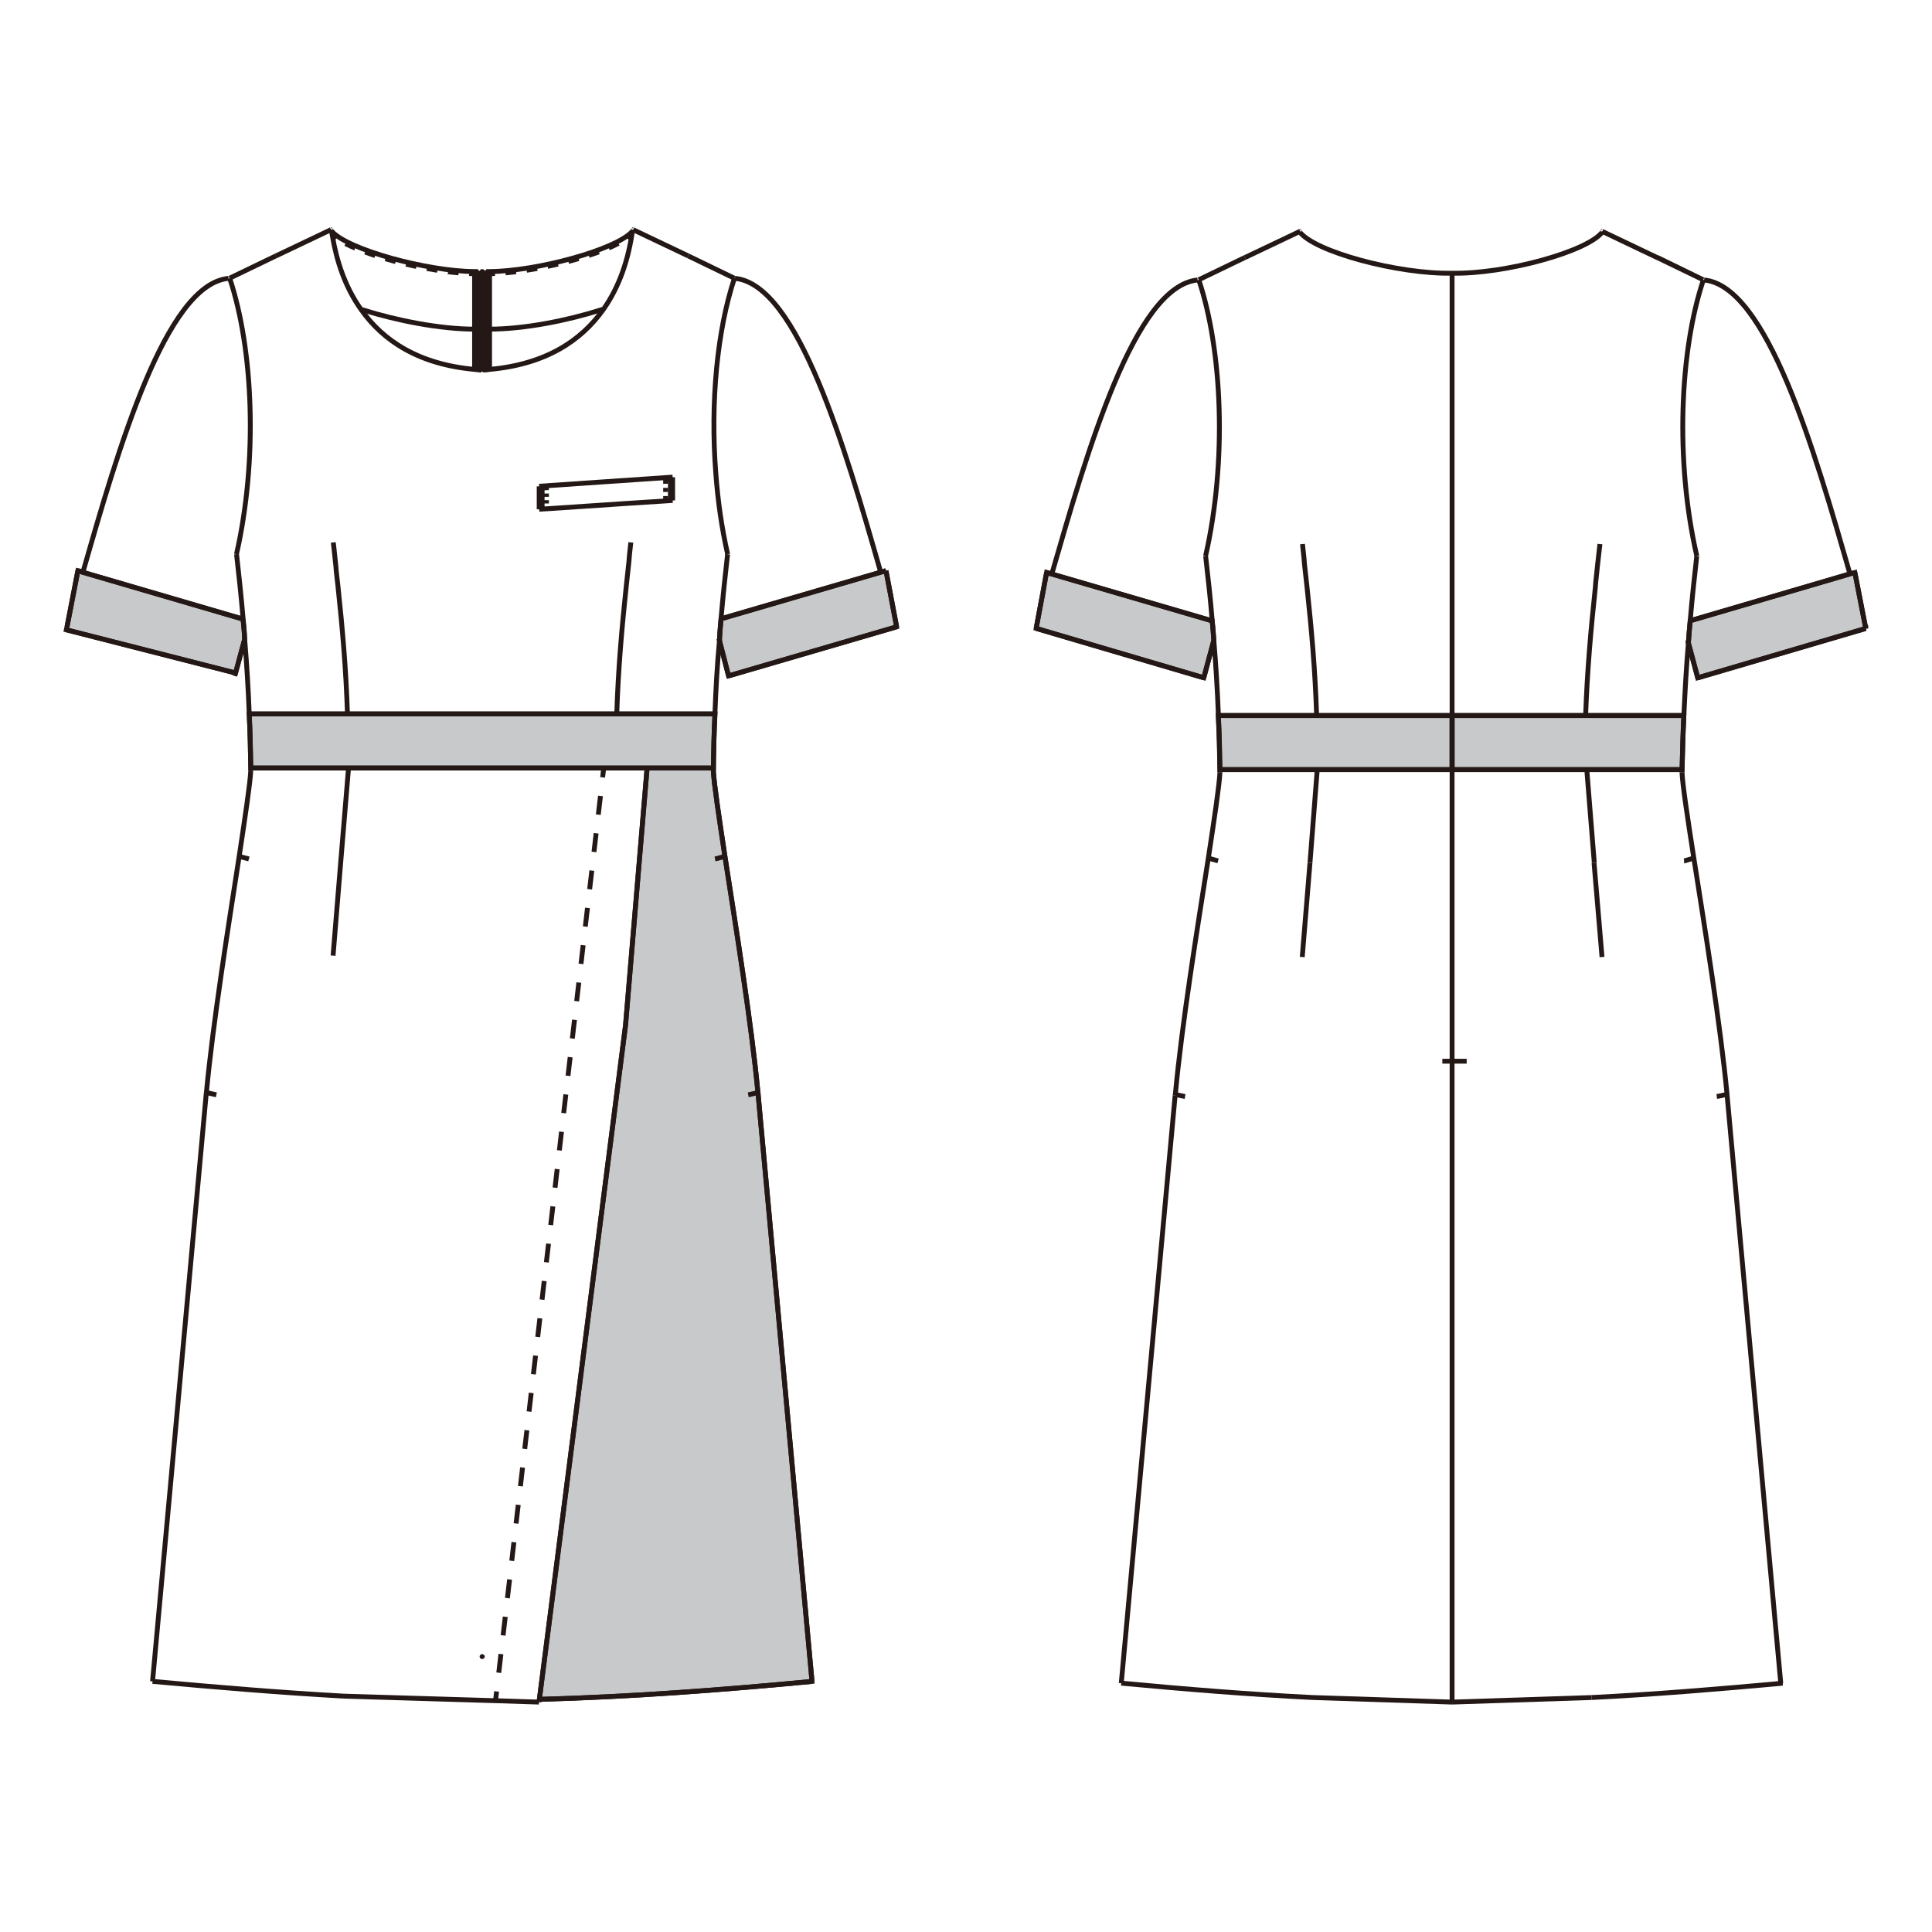 <?xml version="1.0" encoding="UTF-8"?>
<svg xmlns="http://www.w3.org/2000/svg" version="1.1" viewBox="0 0 250 250">
  <!-- Generator: Adobe Illustrator 30.0.0, SVG Export Plug-In . SVG Version: 2.1.1 Build 123)  -->
  <defs>
    <style>
      .st0 {
        stroke-dasharray: .43 .43;
      }

      .st0, .st1, .st2, .st3, .st4, .st5, .st6, .st7 {
        fill: none;
      }

      .st0, .st2, .st3, .st4, .st5, .st6, .st7 {
        stroke: #231815;
        stroke-width: .63px;
      }

      .st0, .st2, .st4, .st5, .st6, .st7 {
        stroke-miterlimit: 10;
      }

      .st8 {
        isolation: isolate;
      }

      .st2 {
        stroke-dasharray: 1.38 1.38;
      }

      .st3 {
        stroke-linecap: round;
        stroke-linejoin: round;
      }

      .st9 {
        mix-blend-mode: multiply;
      }

      .st4 {
        stroke-dasharray: .53 .53;
      }

      .st5 {
        stroke-dasharray: 2.43 2.43;
      }

      .st10 {
        fill: #c8c9ca;
      }

      .st7 {
        stroke-dasharray: 1.38 1.38;
      }
    </style>
  </defs>
  <g class="st8">
    <g id="_レイヤー_1">
      <g>
        <g class="st9">
          <path class="st10" d="M114.64,73.84l1.38,7.27-21.75,6.35-1.17-4.56c.03-.94.12-1.88.2-2.82l20.66-6.03.68-.2Z"/>
          <path class="st6" d="M114.64,73.84l1.38,7.27-21.75,6.35-1.17-4.56c.03-.94.12-1.88.2-2.82l20.66-6.03.68-.2Z"/>
          <path class="st10" d="M83.74,99.38h8.56v.33c.09,1.74.71,5.86,1.5,11.09,1.41,9.12,3.44,21.63,4.27,30.58.03.06.03.15.03.2l6.97,75.99c-11.74,1.12-23.48,2-35.25,2.32h-.03l11.15-87.23,2.79-33.28Z"/>
          <path class="st6" d="M83.74,99.38h8.56v.33c.09,1.74.71,5.86,1.5,11.09,1.41,9.12,3.44,21.63,4.27,30.58.03.06.03.15.03.2l6.97,75.99c-11.74,1.12-23.48,2-35.25,2.32h-.03l11.15-87.23,2.79-33.28Z"/>
          <path class="st10" d="M78.12,99.38h-45.67c-.03-2.35-.09-4.68-.2-7h60.27c-.12,2.33-.18,4.65-.2,7h-14.19Z"/>
          <path class="st6" d="M78.12,99.38h-45.67c-.03-2.35-.09-4.68-.2-7h60.27c-.12,2.33-.18,4.65-.2,7h-14.19Z"/>
          <path class="st10" d="M31.45,80.11c.09.88.18,1.74.2,2.62l-1.17,4.36-21.9-5.59.09-.38,1.41-7.27.65.18v.03l20.72,6.06Z"/>
          <path class="st6" d="M31.45,80.11c.09.88.18,1.74.2,2.62l-1.17,4.36-21.9-5.59.09-.38,1.41-7.27.65.18v.03l20.72,6.06Z"/>
          <line class="st6" x1="70.15" y1="65.9" x2="70.15" y2="63.13"/>
          <path class="st6" d="M62.35,35.14v.35M62.35,35.67v12.21"/>
          <path class="st6" d="M98.08,141.38c-.41.09-.85.21-1.26.29M105.08,217.57l-6.98-75.98M87.04,61.75v3M93.01,82.61l.09.29,1.18,4.56M62.91,35.14h.44c6.09-.03,16.39-2.83,18.48-5.21.09-.06.15-.12.18-.18.03,0,.03-.03.03-.03M81.92,29.7l.09.06,7.06,3.36M32.24,92.38h60.27"/>
          <path class="st6" d="M81.63,70.19c-.06.62-.15,1.24-.2,1.85-.03.62-.12,1.24-.18,1.85-.06.62-.14,1.24-.2,1.85-.59,5.54-1.06,10.92-1.24,16.63"/>
          <path class="st6" d="M98.11,141.59c0-.06,0-.15-.03-.21-.83-8.94-2.86-21.45-4.27-30.57-.79-5.24-1.41-9.36-1.5-11.1"/>
          <line class="st6" x1="70.15" y1="63.13" x2="70.71" y2="63.1"/>
          <line class="st0" x1="70.71" y1="65.15" x2="70.71" y2="63.63"/>
          <path class="st6" d="M70.71,63.42v-.32M70.71,65.9v-.32"/>
          <path class="st6" d="M45.1,99.38l-1,12.04M44.1,111.42l-1,12.24"/>
          <path class="st6" d="M95.04,36h-.03M8.67,81.11l1.41-7.27"/>
          <line class="st3" x1="62.41" y1="35.14" x2="62.38" y2="35.14"/>
          <path class="st6" d="M92.31,99.71v-.33c.03-2.35.09-4.68.2-7,.12-3.18.29-6.33.59-9.48.03-.94.12-1.88.2-2.82.24-2.8.53-5.56.85-8.36"/>
          <path class="st6" d="M43.13,70.19c.06.62.15,1.24.2,1.85.06.62.15,1.24.18,1.85.06.62.15,1.24.21,1.85.59,5.54,1.06,10.92,1.24,16.63"/>
          <path class="st6" d="M29.57,36.02c-8.12.77-14.27,22.07-18.83,37.99"/>
          <line class="st3" x1="62.41" y1="214.36" x2="62.38" y2="214.36"/>
          <path class="st6" d="M83.74,99.36v.03l-2.79,33.28M10.08,73.84l.65.18v.03l20.72,6.06h.03"/>
          <line class="st4" x1="86.13" y1="62.07" x2="86.13" y2="64.75"/>
          <path class="st6" d="M42.9,29.82s0,.09.03.12c0,.15.03.32.06.47.56,3.38,1.68,6.77,3.74,9.65,2.83,4.03,7.45,7.09,14.69,7.74.23.03.44.06.68.06.06.03.12.03.18.03M8.55,81.49h.03l21.89,5.59h.03M69.82,219.9c11.77-.32,23.51-1.21,35.26-2.32M44.49,219.48c-8.3-.47-16.51-1.15-24.75-1.91M26.68,141.38h.03c.47.09.85.2,1.29.29M32.45,99.38h59.83M69.77,65.9v-2.97M44.49,219.48l19.63.59,5.62.18M19.74,217.57l6.94-75.99M87.04,64.75l-.29.03-5.45.35-10.59.71-.56.03-.38.03M93.81,110.8h-.03c-.41.15-.82.23-1.24.35M92.54,111.16h-.03M61.88,35.14h-.47c-6.12-.03-16.39-2.83-18.48-5.21-.09-.06-.15-.12-.18-.18-.03,0-.03-.03-.03-.03M30.95,110.8c.44.15.85.23,1.26.35M30.6,71.72c2.79-12.27,2.18-26.57-.88-35.72M32.45,99.71v-.33c-.03-2.35-.09-4.68-.2-7-.12-3.24-.32-6.45-.59-9.66-.03-.88-.12-1.74-.2-2.62-.24-2.79-.53-5.59-.85-8.39M95.02,36l-5.95-2.88M31.69,82.61l-.03.12-1.18,4.36-.12.38M114.64,73.84l-.68.2-20.66,6.03-.09.03M116.03,81.11l-21.75,6.35"/>
          <path class="st7" d="M59.34,35.31c-5.07-.43-11.95-2.2-15.23-4.11"/>
          <path class="st6" d="M43.53,30.83c-.2-.14-.39-.28-.55-.42l-.03-.03M61.79,35.41h-.38c-.22,0-.45,0-.69-.02"/>
          <line class="st6" x1="61.88" y1="35.41" x2="61.82" y2="35.41"/>
          <polyline class="st6" points="61.41 35.14 61.41 35.41 61.41 42.59 61.41 47.8 61.41 47.83"/>
          <line class="st6" x1="69.77" y1="62.92" x2="87.04" y2="61.74"/>
          <line class="st6" x1="86.13" y1="62.07" x2="86.75" y2="62.04"/>
          <line class="st6" x1="86.75" y1="62.04" x2="86.75" y2="64.78"/>
          <polyline class="st6" points="63.35 35.14 63.35 35.41 63.35 42.59 63.35 47.8 63.35 47.83"/>
          <path class="st6" d="M80.95,132.67l-11.15,87.23-.06.35M42.84,29.7l-.09.06-7.06,3.36M29.71,36l5.97-2.88M116.03,81.11l-1.38-7.27"/>
          <line class="st5" x1="77.7" y1="103" x2="64.4" y2="217.66"/>
          <path class="st6" d="M64.26,218.87l-.14,1.21v.03M78.12,99.38l-.14,1.21"/>
          <path class="st6" d="M81.86,29.81s0,.09-.03.12c-.5,3.53-1.62,7.09-3.77,10.13-2.86,4.03-7.45,7.09-14.71,7.74-.29.06-.56.06-.85.09M26.68,141.59c0-.06,0-.15.03-.21.83-8.94,2.83-21.45,4.24-30.57.79-5.24,1.41-9.36,1.5-11.1"/>
          <path class="st2" d="M65.41,35.31c5.08-.44,11.94-2.22,15.18-4.13"/>
          <path class="st6" d="M81.17,30.8c.2-.14.38-.28.54-.43M63.23,35.41h.12c.22,0,.45,0,.69-.02"/>
          <polyline class="st6" points="62.97 35.41 63.17 35.41 63.2 35.41"/>
          <polyline class="st6" points="62.82 35.41 62.91 35.41 62.94 35.41"/>
          <path class="st6" d="M63.29,42.59h.06c4.5,0,10.09-1.12,14.33-2.47.09-.03.24-.06.32-.09"/>
          <path class="st6" d="M95.1,36.02c8.15.77,14.3,22.1,18.86,38.02"/>
          <path class="st6" d="M61.41,42.59c-4.5,0-10.09-1.12-14.39-2.47-.09-.03-.21-.06-.29-.06t-.06-.03"/>
          <path class="st6" d="M61.82,35.44v.03s0,.03.03.03t.03.03M61.61,35.61h-.03M62.03,35.52h-.03M62.76,35.49v.03M62.85,35.58v.03s0,.03-.03,0l-.03.06M62.41,35.49v.18M62.41,35.58h.03M62.41,35.49h.03M62.41,35.67h.03M62.41,35.61h.03M63.17,35.61c.09,0,0,.15-.09.18M62.91,35.7v-.03s0-.03-.03-.03l-.03-.03M63.17,35.56s.06.03.06.03v.03M63.23,35.73s0,.06-.03.09c-.03.03-.06.06-.12.06h-.03c-.09,0-.12-.09-.15-.15l-.03-.03s-.03-.03-.06-.03M62.73,35.52v.03M62.76,35.56c.06,0,.03.06,0,.06M63.17,35.56l.03-.03M63.23,35.52l.03-.03M63.23,35.41v-.03h-.03s0-.03,0-.03M63.09,35.32v-.03M63.06,35.29l-.03.03s-.03-.03-.06.03c-.03-.03-.03,0-.03.03l-.03.03s-.03.03-.03.06t-.06.03M63.2,35.52c0-.06,0-.09-.03-.12v-.03M63.12,35.35s-.03-.03-.03-.03M63,35.35h-.03v.03h-.03v.03M62.91,35.47v.03h-.03v.03h-.03M62.85,35.61h.03M62.41,35.52h.03M94.16,71.72c-.77-3.38-1.27-6.89-1.53-10.42-.74-9.33.2-18.66,2.41-25.31"/>
          <path class="st6" d="M61.79,35.41s0,.03.03.03"/>
          <path class="st6" d="M61.85,35.47h.03M61.91,35.47s.03.03.06.03M61.56,35.38s.03,0,.03,0l.03-.03M61.7,35.32s.03.03.06.03"/>
          <line class="st6" x1="61.79" y1="35.41" x2="61.82" y2="35.41"/>
          <path class="st6" d="M63.2,35.41s.03,0,0-.03c0,0,0-.03-.03,0-.03-.03-.03-.06-.06-.03v-.03h-.06s-.03.03-.06.03M62.97,35.41s-.03.03-.03.06c0,0,0,.03-.03.03t-.03.03M62.88,35.52h.35M62.91,35.61h.32M62.88,35.55h.35M62.44,35.52h.38M61.97,35.49v.03M61.94,35.52s-.03,0-.03,0c0,0-.03,0,0,.03M61.88,35.55v.06M61.91,35.64s0,.03.03,0M62.32,35.49v.18M62.17,35.58l-.03-.03M61.58,35.61s-.03,0-.03.06c-.06,0,0,.12.12.12M61.79,35.76l.03-.03v-.03l.03-.03s0-.06.03-.03v-.03M61.58,35.55s-.03,0-.06.03c-.03,0-.03.03-.03.06-.03.06,0,.15.06.18M61.7,35.88s.09-.09.09-.12M61.85,35.7h.03M62,35.52v.03s-.03-.03-.03.03M61.94,35.58h.03s0,.03.03.03M61.58,35.55c-.09,0-.12-.09-.09-.14,0-.03.03-.06.06-.06.03-.06.06-.06.12-.06M61.7,35.29v.03M61.76,35.35s.03,0,.03.03v.03"/>
          <line class="st6" x1="63.23" y1="35.41" x2="63.2" y2="35.41"/>
          <path class="st6" d="M62.94,35.41s-.03.03-.03.06h-.03v.03h-.06M63.23,35.52s.03,0,.03-.03v-.03s0-.03-.03-.06"/>
          <line class="st6" x1="62.97" y1="35.41" x2="62.94" y2="35.41"/>
          <line class="st6" x1="62.97" y1="35.38" x2="62.97" y2="35.41"/>
          <path class="st6" d="M63,35.35s-.03,0-.03.03"/>
          <path class="st6" d="M61.85,35.44v.06l.03.03h.03M61.88,35.53h-.27M61.91,35.61h-.3M61.91,35.55h-.3M62.35,35.53h-.32M62.82,35.49v.03h.03v.03s0-.06.03,0c.03-.03.03.03.03.06h-.03s.03.03,0,.03l-.03.03h-.03M62.44,35.49v.18M62.44,35.58l.29-.03h.09M62.44,35.49h.38M62.44,35.67h.38M62.44,35.61h.38M63.23,35.61s.03.06,0,.12c-.03.03-.09.06-.12.06h-.03c-.06,0-.09-.03-.12-.03l-.03-.03v-.03l-.03-.03s0-.06-.03-.03M63.23,35.55s.03,0,0,.03c.09.09.06.21-.03.24-.03.06-.06.06-.09.06h-.03c-.06-.03-.09-.09-.12-.12l-.03-.03h-.03v-.03h-.03l-.03-.03M62.82,35.53v.03s.03,0,.03,0v.03s-.03.03-.03.03M63.23,35.55c.06,0,.06-.06.03-.09t0-.06l-.03-.03s0-.03-.03-.03c-.03-.03-.06-.06-.09-.03l-.03-.03h-.03v.03s-.03-.03-.03,0c0,0-.03,0-.03.03"/>
          <polyline class="st6" points="61.76 35.35 61.79 35.35 61.79 35.38 61.82 35.41 61.82 35.44 61.85 35.44"/>
          <path class="st6" d="M61.85,35.44l.03.03h.03s.03.03.06.03h.03M61.61,35.52h-.03l-.03-.03q0-.06.03-.09v-.03l.03-.03s.03-.03.06-.03h.06s.03,0,.03.03"/>
          <path class="st6" d="M61.73,35.32s.03-.03.06.03c.03,0,.06.03.06.06,0,0,.03,0,0,.03"/>
          <polyline class="st6" points="61.67 35.32 61.67 35.29 61.7 35.29 61.73 35.32"/>
          <path class="st6" d="M61.56,35.35s.06-.06.12-.03"/>
          <polyline class="st6" points="61.56 35.41 61.56 35.38 61.56 35.35"/>
          <path class="st6" d="M61.56,35.49s-.06-.03,0-.09"/>
          <path class="st6" d="M62.35,35.58h-.18l-.03-.03h-.12M62.35,35.49h-.32M62.35,35.67h-.32M62.35,35.61h-.32M61.61,35.61s-.06.03-.06.06.06.09.12.12h.03s.09,0,.09-.03t.03-.03s.03-.03.03-.03v-.03l.03-.03h.03v-.03M61.61,35.55h-.03s-.03.03-.06.03c0,.03-.03.03-.03.06,0,.06.03.12.06.18.03.03.09.06.15.06.09,0,.15-.12.18-.18.03-.03.06-.03.09-.03M62.03,35.53v.03s-.06-.03-.03,0v.03M61.97,35.58h.03v.03h.03M61.58,35.55v-.03s0,.03-.03-.03"/>
          <polyline class="st6" points="62.35 35.49 62.35 35.52 62.35 35.58 62.35 35.61 62.35 35.67"/>
          <path class="st6" d="M62.03,35.49h-.03v.03h-.06s0,.03-.03.03v.06s.03.03.03.03c.03,0,.03.03.03.03h.06"/>
          <path class="st3" d="M62.09,47.86c.09-.03.12-.09.12-.12,0-.09-.53-.2-.53-.26,0-.12.53-.21.53-.27,0-.12-.53-.21-.53-.32,0-.06.53-.18.53-.27s-.53-.18-.53-.29c0-.09.53-.15.53-.27,0-.09-.53-.18-.53-.26,0-.12.53-.21.53-.3s-.53-.2-.53-.26c0-.09.53-.21.53-.29s-.53-.18-.53-.29c0-.06.53-.18.53-.27,0-.12-.53-.18-.53-.27,0-.12.53-.2.53-.29s-.53-.2-.53-.26c0-.12.53-.2.53-.32,0-.06-.53-.15-.53-.27,0-.06.53-.18.53-.27,0-.12-.53-.18-.53-.29,0-.09.53-.15.53-.27,0-.09-.53-.21-.53-.27,0-.12.53-.2.53-.29s-.53-.2-.53-.29c0-.06.53-.18.53-.27,0-.12-.53-.18-.53-.29,0-.09.53-.18.53-.26,0-.12-.53-.21-.53-.27,0-.12.53-.2.53-.29s-.53-.2-.53-.29.53-.18.53-.29c0-.06-.53-.15-.53-.27,0-.09.53-.18.53-.26,0-.12-.53-.21-.53-.29s.53-.21.53-.27c0-.09-.53-.2-.53-.29s.53-.18.53-.29c0-.06-.53-.18-.53-.27,0-.12.53-.18.53-.26,0-.12-.53-.21-.53-.29s.53-.2.53-.27c0-.12-.53-.2-.53-.32,0-.03.24-.09.41-.15M62.56,36.08c.18.06.41.12.41.15,0,.12-.53.2-.53.32,0,.06.53.18.53.27s-.53.18-.53.29c0,.09.53.15.53.26,0,.09-.53.21-.53.27,0,.12.53.21.53.29s-.53.21-.53.29c0,.06.53.18.53.27s-.53.18-.53.29c0,.09.53.18.53.26,0,.12-.53.21-.53.27,0,.12.53.21.53.29s-.53.2-.53.29.53.18.53.29c0,.06-.53.15-.53.27,0,.09.53.18.53.26,0,.12-.53.18-.53.29,0,.09.53.21.53.27,0,.09-.53.2-.53.29s.53.18.53.29c0,.06-.53.18-.53.27,0,.12.53.18.53.27,0,.12-.53.18-.53.29,0,.09.53.21.53.27,0,.12-.53.2-.53.27,0,.12.53.2.53.32,0,.06-.53.18-.53.26s.53.18.53.29c0,.09-.53.15-.53.27,0,.09.53.21.53.27,0,.12-.53.2-.53.29s.53.2.53.29c0,.06-.53.18-.53.26s.53.18.53.3c0,.09-.53.18-.53.26,0,.12.53.18.53.27,0,.12-.53.2-.53.29s.53.2.53.27c0,.12-.53.2-.53.32,0,.06.53.15.53.27,0,.06-.53.18-.53.26,0,.03.03.09.12.12"/>
          <rect class="st1" x="5" y="26.23" width="114.59" height="197.54"/>
          <rect class="st1" x="5" y="26.23" width="114.59" height="197.54"/>
        </g>
        <g class="st9">
          <path class="st10" d="M241.43,81.32l-21.75,6.39-1.21-4.53c.06-.94.15-1.91.24-2.85l20.66-6.06.65-.18,1.41,7.24Z"/>
          <path class="st6" d="M241.43,81.32l-21.75,6.39-1.21-4.53c.06-.94.15-1.91.24-2.85l20.66-6.06.65-.18,1.41,7.24Z"/>
          <path class="st10" d="M187.9,99.59h-30.05c-.03-2.35-.09-4.68-.21-7h30.25v7Z"/>
          <path class="st6" d="M187.9,99.59h-30.05c-.03-2.35-.09-4.68-.21-7h30.25v7Z"/>
          <path class="st10" d="M205.18,92.59h12.71c-.12,2.33-.18,4.65-.23,7h-29.75v-7h17.28Z"/>
          <path class="st6" d="M205.18,92.59h12.71c-.12,2.33-.18,4.65-.23,7h-29.75v-7h17.28Z"/>
          <path class="st10" d="M157.06,82.88l-1.29,4.82-21.69-6.39,1.35-7.24.68.21,20.75,6.06c.09.83.15,1.68.2,2.5v.03Z"/>
          <path class="st6" d="M157.06,82.88l-1.29,4.82-21.69-6.39,1.35-7.24.68.21,20.75,6.06c.09.83.15,1.68.2,2.5v.03Z"/>
          <path class="st6" d="M240.02,74.08l-.65.18-20.66,6.06-.12.03M218.39,82.85l.09.32,1.21,4.53M241.43,81.32l-21.74,6.39M187.9,35.35c6.83.15,17.66-2.83,19.48-5.38.03,0,.03-.03.03-.03M205.94,219.66c8.19-.41,16.34-1.09,24.49-1.83.09,0,.18-.03.27-.03M187.9,35.35c-6.94.15-17.89-2.79-19.75-5.38-.03,0-.03-.03-.03-.03M207.33,29.94l.06.03,7.09,3.38M168.24,29.94l-.09.03-7.06,3.36M134.08,81.32l1.35-7.24M219.57,71.96c-2.83-12.27-2.21-26.63.85-35.75M223.48,141.61c-.47.09-.88.21-1.33.27M220.42,36.2h-.03l-5.91-2.88M220.39,36.2l-5.91-2.86M187.9,35.35v184.9"/>
          <line class="st6" x1="205.33" y1="99.59" x2="206.3" y2="111.66"/>
          <path class="st6" d="M205.94,219.66l-18.04.59M157.06,82.88l-1.29,4.82"/>
          <line class="st6" x1="169.51" y1="111.66" x2="168.51" y2="123.84"/>
          <path class="st6" d="M156,71.96c2.79-12.27,2.18-26.63-.88-35.76M157.86,99.95v-.36c-.03-2.35-.09-4.68-.2-7-.12-3.24-.32-6.48-.59-9.71v-.03c-.06-.83-.12-1.68-.21-2.5-.23-2.8-.53-5.59-.85-8.39"/>
          <line class="st6" x1="170.45" y1="99.59" x2="169.51" y2="111.66"/>
          <path class="st6" d="M241.43,81.32l-1.41-7.24M135.43,74.08l.68.2,20.75,6.06"/>
          <line class="st6" x1="206.27" y1="111.66" x2="207.3" y2="123.84"/>
          <path class="st6" d="M156.36,111.04c.41.12.83.24,1.26.36M219.16,111.04c-.41.12-.79.24-1.21.36h-.03M219.22,111.04h-.06M223.48,141.76v-.15c-.85-8.92-2.86-21.42-4.3-30.58-.82-5.24-1.44-9.36-1.53-11.09M154.97,36.23c-8.15.79-14.27,22.13-18.86,38.02M145.09,217.81l6.97-76.04M155.12,36.2l5.97-2.88M230.43,217.81l-6.94-76.04M186.64,137.32h3.15"/>
          <path class="st6" d="M207.03,70.4c-.06.62-.15,1.24-.21,1.85-.06.62-.15,1.24-.2,1.85-.06.62-.15,1.26-.18,1.89-.59,5.53-1.06,10.88-1.26,16.6"/>
          <path class="st6" d="M152.06,141.76c0-.06,0-.09.03-.15.82-8.92,2.83-21.42,4.27-30.58.8-5.24,1.41-9.36,1.5-11.09M152.09,141.62c.41.09.85.2,1.26.27M169.9,219.66c-8.3-.41-16.57-1.09-24.81-1.86M157.65,92.59h60.27M169.9,219.66l18.01.59M157.86,99.59h59.8M134.08,81.32l21.69,6.39M220.51,36.23c8.15.79,14.3,22.13,18.87,38.02M217.66,99.95v-.36c.06-2.35.12-4.68.23-7,.15-3.15.32-6.3.59-9.42.06-.94.15-1.91.23-2.85.24-2.8.53-5.56.85-8.36"/>
          <path class="st6" d="M168.54,70.4c.06.62.14,1.24.2,1.85.03.62.12,1.24.18,1.85.06.62.15,1.26.21,1.89.59,5.53,1.06,10.88,1.24,16.6"/>
          <rect class="st1" x="130.51" y="26.43" width="114.49" height="197.34"/>
          <rect class="st1" x="130.51" y="26.43" width="114.49" height="197.34"/>
        </g>
      </g>
    </g>
  </g>
</svg>